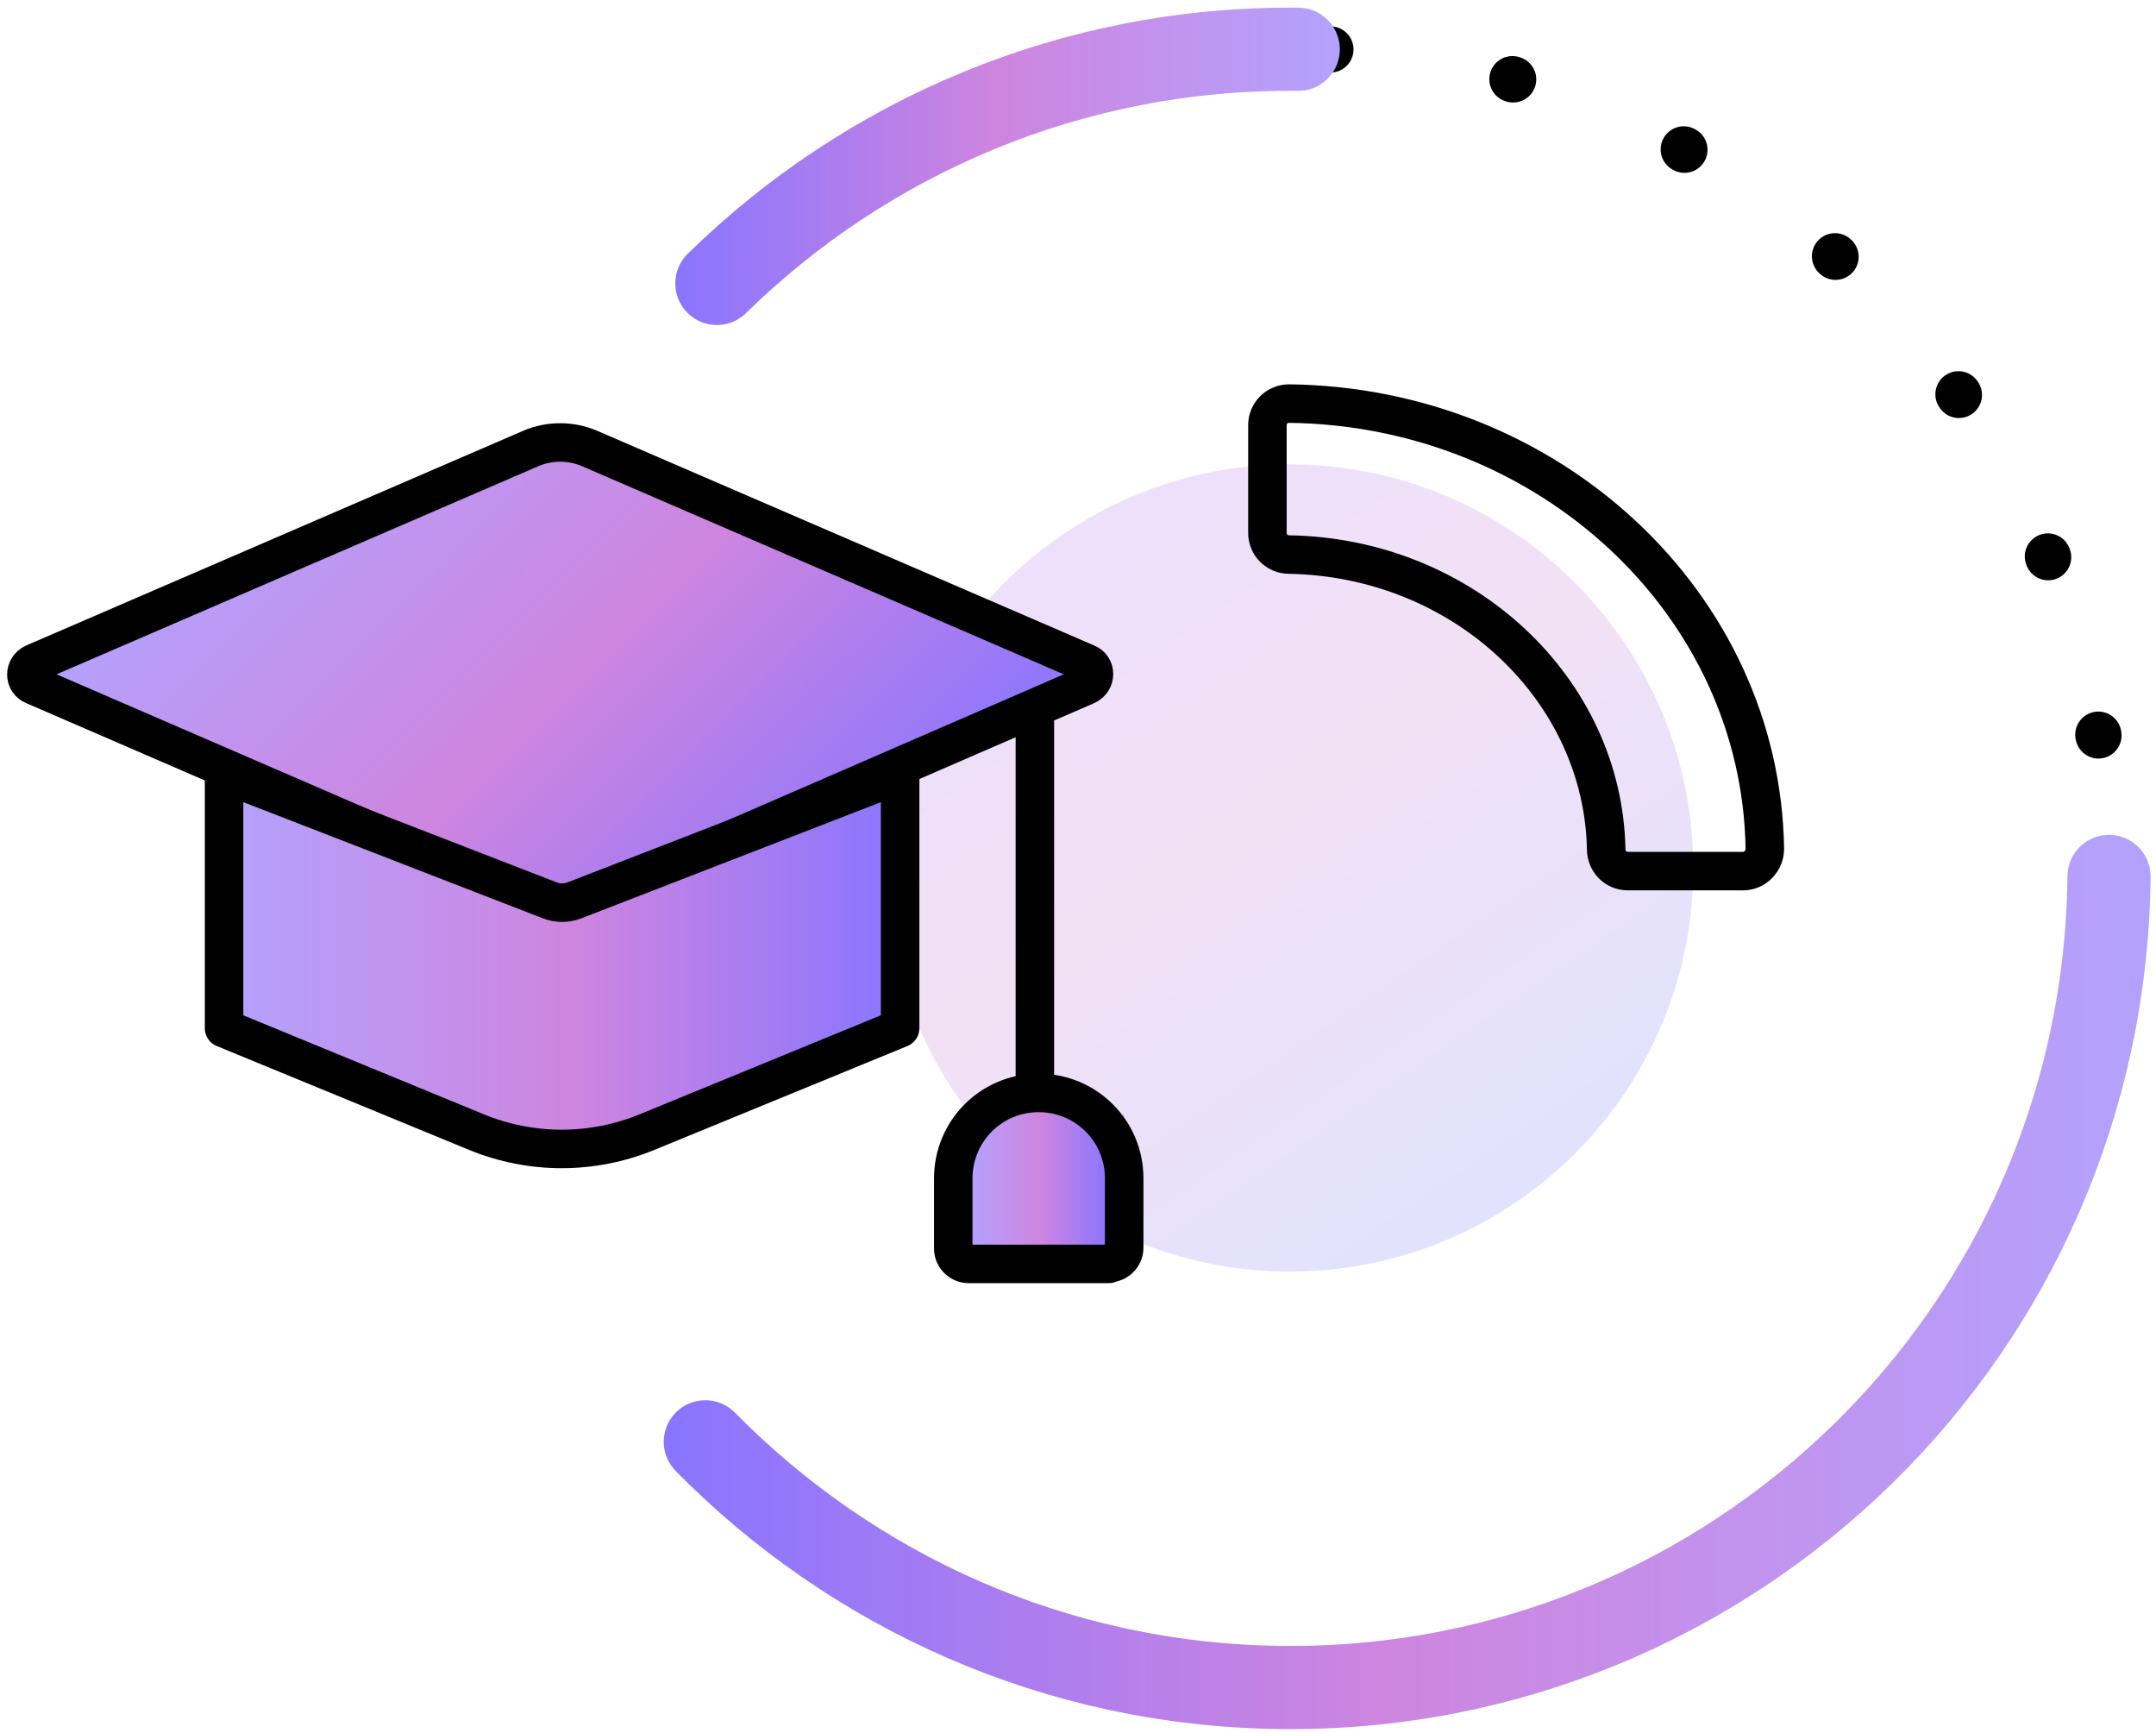 <svg xmlns="http://www.w3.org/2000/svg" width="280" height="225" viewBox="0 0 280 225" fill="none"><path d="M219.9 112.7C219.9 83.8 196.4 60.3 167.5 60.3C138.6 60.3 115.1 83.8 115.1 112.7C115.1 141.6 138.6 165.1 167.5 165.1C196.4 165.1 219.9 141.7 219.9 112.7Z" fill="url(#paint0_linear)"></path><path d="M167.4 72C165.9 72 164.6 70.8 164.6 69.2V55.2C164.6 53.6 165.9 52.4 167.4 52.4C201.1 52.8 228.7 78.3 229.2 110.2C229.2 111.8 227.9 113.1 226.4 113.1H211.4C209.8 113.1 208.6 111.8 208.6 110.3C208.2 89.5 190.1 72.4 167.4 72Z" stroke="black" stroke-width="5"></path><path d="M69 58.2C71.4 57.2 74.1 57.2 76.5 58.2L141.1 86.1C142.4 86.6 142.4 88.4 141.1 89L76.6 117C74.2 118 71.5 118 69.1 117L4.4 89C3.1 88.5 3.1 86.7 4.4 86.1L69 58.2Z" fill="url(#paint1_linear)" stroke="black" stroke-width="5" stroke-linejoin="round"></path><path d="M29.1 133.5V100.5L71.4 116.9C72.4 117.3 73.6 117.3 74.6 116.9L116.9 100.5V133.5L84 147C76.9 149.9 69 149.9 61.9 147L29.1 133.5Z" fill="url(#paint2_linear)" stroke="black" stroke-width="5" stroke-linecap="round" stroke-linejoin="round"></path><path d="M134.4 93.8V159.2" stroke="black" stroke-width="5" stroke-linecap="round" stroke-linejoin="round"></path><path d="M144 164C145.1 164 146 163.1 146 162V153C146 146.8 141 141.9 134.9 141.9C128.7 141.9 123.8 146.9 123.8 153V162.1C123.8 163.2 124.7 164.1 125.8 164.1H144V164Z" fill="url(#paint3_linear)" stroke="black" stroke-width="5" stroke-linejoin="round"></path><path d="M113.5 204.3C129.1 213.5 147.2 218.9 166.5 219C195.9 219.3 222.6 207.6 242 188.6C261.4 169.5 273.6 143.1 273.9 113.7C274.2 84.3 262.5 57.6 243.5 38.2C224.4 18.8 198 6.6 168.6 6.3C144.2 6.1 121.7 14 103.7 27.6" stroke="black" stroke-width="6" stroke-linecap="round" stroke-dasharray="0.1 24"></path><path d="M168.6 6.4C139.2 6.1 112.5 17.8 93.1 36.8" stroke="url(#paint4_linear)" stroke-width="10.8" stroke-linecap="round" stroke-linejoin="round"></path><path d="M91.6 187.2C110.7 206.6 137.1 218.8 166.5 219.1C195.9 219.4 222.6 207.7 242 188.7C261.4 169.7 273.6 143.2 273.9 113.8" stroke="url(#paint5_linear)" stroke-width="10.8" stroke-linecap="round" stroke-linejoin="round"></path><defs><linearGradient id="paint0_linear" x1="123.403" y1="48.29" x2="202.137" y2="163.31" gradientUnits="userSpaceOnUse"><stop stop-color="#EBDFFF"></stop><stop offset="0.505" stop-color="#F2E1F5"></stop><stop offset="1" stop-color="#DFE2FF"></stop></linearGradient><linearGradient id="paint1_linear" x1="108.442" y1="123.413" x2="37.088" y2="51.742" gradientUnits="userSpaceOnUse"><stop stop-color="#8975FF"></stop><stop offset="0.484" stop-color="#CE85DF"></stop><stop offset="1" stop-color="#B3A2FD"></stop></linearGradient><linearGradient id="paint2_linear" x1="116.983" y1="125.293" x2="29.094" y2="125.293" gradientUnits="userSpaceOnUse"><stop stop-color="#8975FF"></stop><stop offset="0.484" stop-color="#CE85DF"></stop><stop offset="1" stop-color="#B3A2FD"></stop></linearGradient><linearGradient id="paint3_linear" x1="144.023" y1="152.911" x2="125.672" y2="152.911" gradientUnits="userSpaceOnUse"><stop stop-color="#8975FF"></stop><stop offset="0.484" stop-color="#CE85DF"></stop><stop offset="1" stop-color="#B3A2FD"></stop></linearGradient><linearGradient id="paint4_linear" x1="87.664" y1="21.608" x2="173.956" y2="21.608" gradientUnits="userSpaceOnUse"><stop stop-color="#8975FF"></stop><stop offset="0.484" stop-color="#CE85DF"></stop><stop offset="1" stop-color="#B3A2FD"></stop></linearGradient><linearGradient id="paint5_linear" x1="86.201" y1="166.425" x2="279.252" y2="166.425" gradientUnits="userSpaceOnUse"><stop stop-color="#8975FF"></stop><stop offset="0.484" stop-color="#CE85DF"></stop><stop offset="1" stop-color="#B3A2FD"></stop></linearGradient></defs></svg>